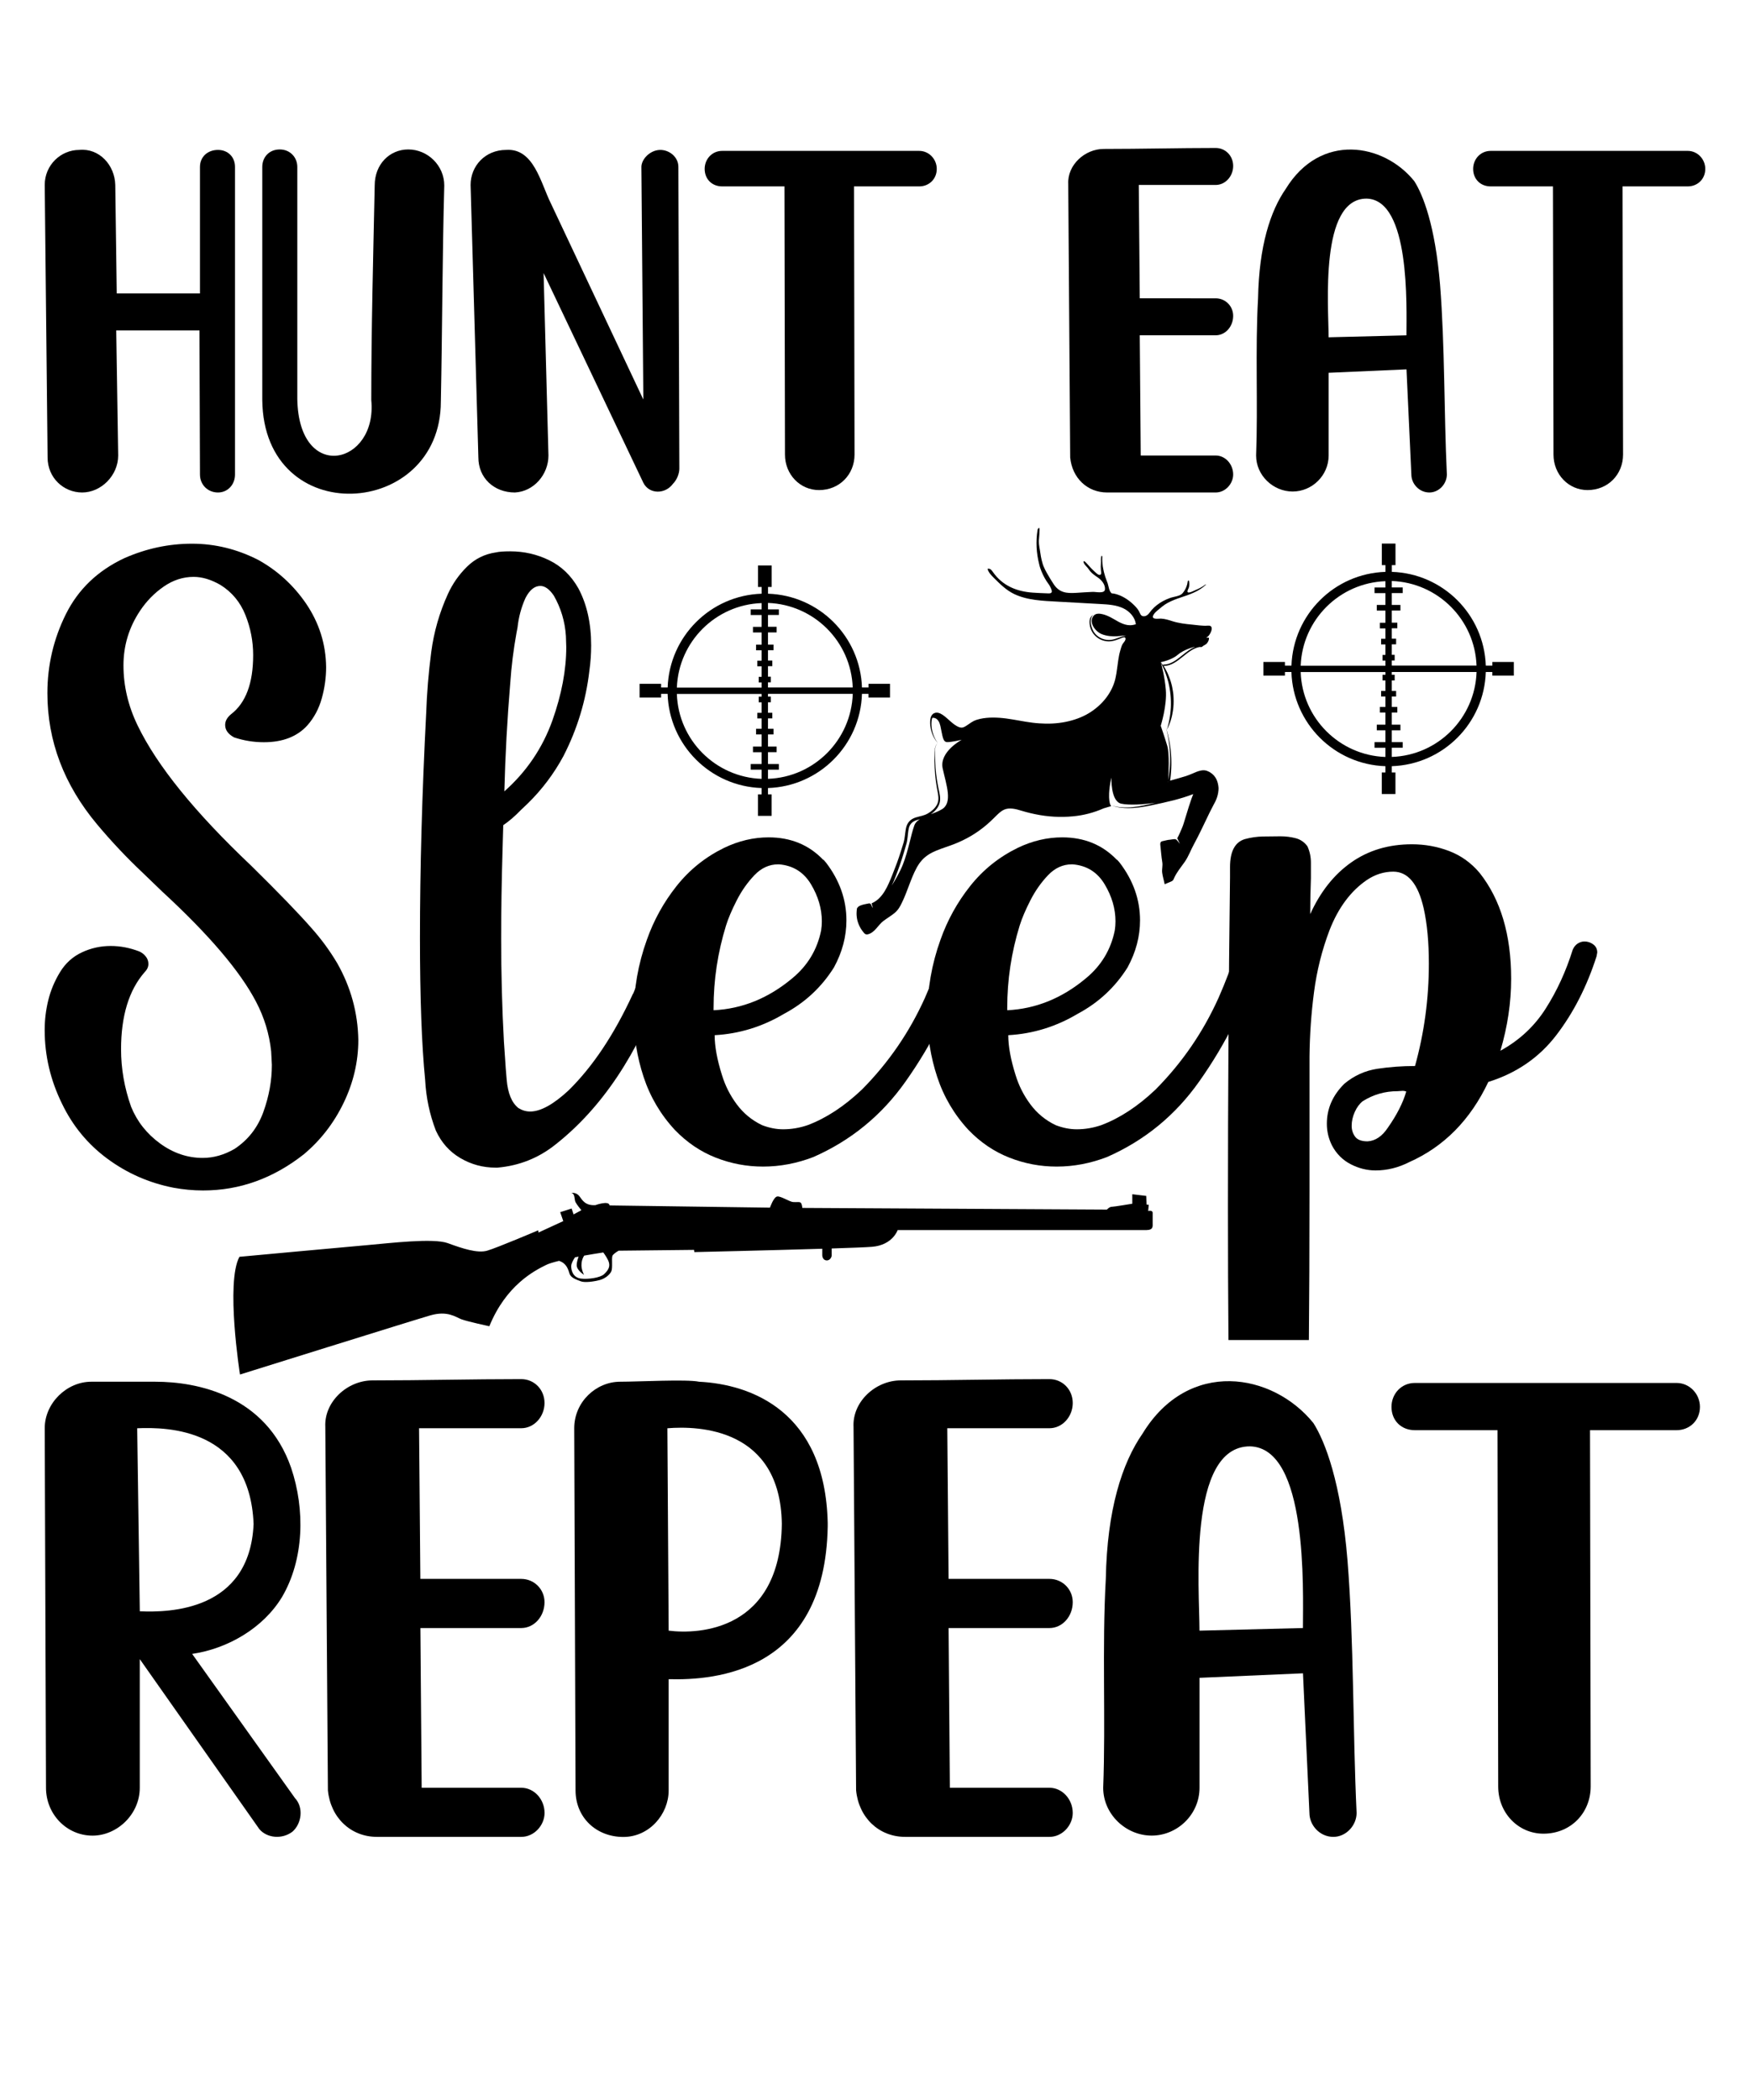<?xml version="1.0" encoding="UTF-8"?> <!-- Generator: Adobe Illustrator 22.0.0, SVG Export Plug-In . SVG Version: 6.00 Build 0) --> <svg xmlns="http://www.w3.org/2000/svg" xmlns:xlink="http://www.w3.org/1999/xlink" version="1.1" id="Layer_1" x="0px" y="0px" viewBox="0 0 4500 5400" style="enable-background:new 0 0 4500 5400;" xml:space="preserve"> <g> <path id="XMLID_14_" d="M3837.4,1702.2v9.4h-16.8c-4.5-131.3-110.2-236.9-241.6-241.1v-17.3h9.4v-55.4h-35.2v55.4h9.4v17.3 c-131.4,4.2-237.1,109.8-241.7,241.1h-16.8v-9.4h-55.4v35.2h55.4v-9.4h16.7c4,131.8,109.9,237.9,241.7,242.2v16.2h-9.4v55.4h35.2 v-55.4h-9.4v-16.2c131.7-4.3,237.7-110.4,241.7-242.2h16.7v9.4h55.4v-35.2H3837.4z M3562.5,1735.2h-7.4v14.5h7.4v27h-11.1v14.4 h11.1v26.7h-14.2v14.5h14.2v31.2h-22.2v14.5h22.2v30.4h-28v14.5h28v23.6c-118.6-4.2-214-99.7-217.9-218.4h217.9V1735.2z M3562.5,1510.7h-28v14.5h28v30.4h-22.2v14.5h22.2v31.3h-14.2v14.5h14.2v26.7h-11.1v14.5h11.1v27h-7.4v14.5h7.4v13.3h-217.9 c4.5-118.2,99.6-213.2,217.9-217.4V1510.7z M3578.9,1698.3h7.4v-14.5h-7.4v-27h11.1v-14.5h-11.1v-26.7h14.2v-14.5h-14.2V1570h22.2 v-14.5h-22.2v-30.4h28v-14.5h-28v-16.6c118.3,4.2,213.5,99.2,217.9,217.4h-217.9V1698.3z M3578.9,1946.4v-23.6h28v-14.5h-28V1878 h22.2v-14.5h-22.2v-31.2h14.2v-14.5h-14.2v-26.7h11.1v-14.4h-11.1v-27h7.4v-14.5h-7.4v-7.2h218 C3792.9,1846.7,3697.6,1942.2,3578.9,1946.4z"></path> <path id="XMLID_26_" d="M2233.3,1758.4v9.4h-16.8c-4.5-131.3-110.2-236.9-241.6-241.1v-17.3h9.4V1454h-35.2v55.4h9.4v17.3 c-131.4,4.2-237.1,109.8-241.7,241.1H1700v-9.4h-55.4v35.2h55.4v-9.4h16.7c4,131.8,109.9,237.9,241.7,242.2v16.2h-9.4v55.4h35.2 v-55.4h-9.4v-16.2c131.7-4.3,237.7-110.4,241.7-242.2h16.7v9.4h55.4v-35.2H2233.3z M1958.4,1791.5h-7.4v14.5h7.4v27h-11.1v14.4 h11.1v26.7h-14.2v14.5h14.2v31.2h-22.2v14.5h22.2v30.4h-28v14.5h28v23.6c-118.6-4.2-214-99.7-217.9-218.4h217.9V1791.5z M1958.4,1567h-28v14.5h28v30.4h-22.2v14.5h22.2v31.3h-14.2v14.5h14.2v26.7h-11.1v14.5h11.1v27h-7.4v14.5h7.4v13.3h-217.9 c4.5-118.2,99.6-213.2,217.9-217.4V1567z M1974.8,1754.5h7.4v-14.5h-7.4v-27h11.1v-14.5h-11.1V1672h14.2v-14.5h-14.2v-31.3h22.2 v-14.5h-22.2v-30.4h28V1567h-28v-16.6c118.3,4.2,213.5,99.2,217.9,217.4h-217.9V1754.5z M1974.8,2002.7v-23.6h28v-14.5h-28v-30.4 h22.2v-14.5h-22.2v-31.2h14.2v-14.5h-14.2v-26.7h11.1v-14.4h-11.1v-27h7.4v-14.5h-7.4v-7.2h218 C2188.8,1903,2093.5,1998.5,1974.8,2002.7z"></path> <g> <path d="M3128.2,2004.4c-3.5-7.4-9-13.7-16.2-18.1l-2.7-1.6l-2.5-1.1l-2.6-1.1l-0.6-0.3l-0.4-0.2l-0.2-0.1l-0.4-0.1l-1.6-0.4 c-4.3-1.1-8.6-0.8-12.6-0.1c-7.9,1.5-14.9,4.7-21.7,7.7c-6.6,3-13.4,5.4-20.4,7.6c-12.3,3.9-24.9,7.1-37.5,10.8l0.7-4.4l1-8.8 l0.8-8.9l0.5-8.9l0.3-8.9v-8.9l-0.2-8.9l-0.5-8.9l-0.7-8.8l-1-8.8l-1.3-8.8l-1.5-8.7l-1.8-8.7l-2-8.6l-2.3-8.5l-2.5-8.5l2.1,8.6 l1.9,8.6l1.6,8.7l1.4,8.7l1.2,8.7l1,8.8l0.7,8.8l0.4,8.8l0.2,8.8l-0.1,8.8l-0.3,8.8l-0.6,8.7l-0.8,8.7l-1.1,8.7l-1.3,8.7l-0.6,3.4 c0.9-16.3,3.6-67.6-2.6-88.1c-7.1-23.9-16.7-51.3-16.7-51.3s16.7-52.5,13.1-93c-3.1-35.2-10.7-62.3-12.6-68.8c0.5,1,1,2,1.6,3.3 c1.2,2.2,2.5,5,3.9,8.2c0.7,1.6,1.5,3.2,2.3,5c0.7,1.8,1.5,3.7,2.3,5.7c1.7,3.9,3.1,8.3,4.7,12.9c0.8,2.3,1.5,4.7,2.2,7.1 c0.6,2.5,1.4,4.9,2.1,7.5c1.2,5.2,2.5,10.5,3.3,15.9c1.1,5.4,1.6,11.1,2.3,16.6c0.4,5.6,1,11.2,1,16.7c0.2,5.5,0,11-0.2,16.3 c-0.1,2.6-0.5,5.2-0.6,7.8c-0.2,2.5-0.4,5-0.7,7.4c-0.6,4.8-1.2,9.4-2.1,13.6c-0.4,2.1-0.7,4.1-1.1,6c-0.5,1.9-0.9,3.7-1.2,5.4 c-0.8,3.4-1.5,6.4-2.2,8.7c-1.3,4.8-2.1,7.6-2.1,7.6s1.3-2.6,3.4-7.1c1.1-2.3,2.3-5.1,3.5-8.5c0.6-1.6,1.3-3.4,2-5.3 c0.6-1.9,1.2-3.9,1.8-6c0.6-2.1,1.3-4.3,1.8-6.6c0.5-2.3,1-4.7,1.5-7.1c1.1-4.9,1.7-10.1,2.4-15.6c0.3-5.5,1-11.1,0.8-16.8 c0.1-5.8-0.4-11.6-0.7-17.4c-0.8-5.8-1.4-11.6-2.7-17.2c-0.9-5.7-2.7-11.1-4.1-16.4c-0.8-2.6-1.7-5.1-2.6-7.6 c-0.9-2.5-1.8-4.9-2.8-7.2c-1-2.3-1.9-4.5-2.8-6.7c-1-2.1-2.1-4.1-3.1-6.1c-1-1.9-1.9-3.8-2.9-5.5c-1.1-1.7-2-3.3-3-4.8 c-0.4-0.6-0.7-1.3-1.1-1.9c0.2,0,0.4,0,0.6,0c19.2,0,34.9-12.6,50.2-24.9c13.6-10.9,27.6-22.1,43.8-24l0.1,0.8 c1.4-0.2,2.8-0.6,4.2-1c0.1,0,0.1,0,0.2-0.1c3.1-3.6,9.1-4.8,12.5-9.1c3.1-4,5.8-9.1,4.8-14.3c-2.7,0.1-5.3,0.1-7.9,0.2 c7.9-0.9,20.6-23.6,12.8-29.7c-2.1-1.6-4.9-1.7-7.5-1.5c-13.7,1.2-28.6-1.6-42.3-2.8c-14.7-1.4-32-3.3-49.1-8.7 c-8.6-2.8-18.7-6-29-6.6c-4.3-0.2-19.8,2.7-21-4.1c-0.2-0.9,0.1-1.9,0.4-2.8c2.5-7.5,11.6-14.1,17.4-19c4.3-3.6,8.7-7.2,13.5-10.4 c4.7-3.2,10.1-6,15.7-8.5c11-5.1,22.7-8.8,33.8-12.6c5.5-1.9,10.9-3.7,15.9-5.8c5-2,9.7-4.1,13.9-6.2c2.1-1,4.1-2.1,6-3.2 c1.9-1,3.6-2.1,5.2-3.2c3.3-2,5.9-4.1,8.1-5.7c2.2-1.7,3.7-3.1,4.8-4.1c1.1-1,1.7-1.5,1.7-1.5l-0.7-0.9c0,0-0.6,0.5-1.8,1.3 c-1.2,0.8-2.9,2.1-5.2,3.6c-2.3,1.4-5,3.2-8.4,4.8c-1.6,0.9-3.4,1.8-5.3,2.6c-1.9,0.9-3.9,1.8-6,2.6c-3.3,1.4-17,8.9-19.6,4.9 c-1.9-3.1,2.7-9.4,3.4-12.6c1.1-5.1,1.2-10.5,0.2-15.7c-0.1-0.3-0.2-0.7-0.4-1c-0.6-0.7-1.7-0.4-2.3,0.3c-0.6,0.7-0.7,1.6-0.8,2.5 c-1.4,11.1-6.3,21.7-13.7,30.1c-6.4,7.2-23.2,8.3-32,11.7c-6,2.2-11.9,4.7-17.6,7.8c-10.5,5.6-21.5,13.9-29.3,23 c-2.8,3.3-5.2,7-8.1,10.2c-3,3.1-6.9,5.7-11.3,5.9c-9.4,0.4-10.1-7.8-13.7-13.9c-4.3-7.2-10.8-13.7-17-19.3 c-12-10.8-26.4-19.7-42.2-24c-3.6-0.9-7-1.6-10.7-1.8c-6.5-5.7-7.5-17.4-10-25.3c-0.9-2.8-2.1-5.7-3.2-8.6 c-1.2-2.9-2.1-5.9-3.2-8.9c-0.9-3-1.8-6.1-2.6-9.1c-0.8-3-1.6-6-2.1-8.9c-0.7-2.9-1-5.7-1.6-8.4c-1-8.5-1.7-15.7-1.3-24.3 c0.1-1.4-0.4-3.3-1.8-3.1c-3,6.7-0.9,13-1.7,19.8c-0.3,2.5-0.3,5.1-0.4,8c0.1,2.8,0.1,5.8,0.4,8.9c0.3,3.7,3,11.6-2.8,12.5 c-4.5,0.8-11.4-6.8-14.5-9.5c-6.5-5.8-12.4-12.6-17-17.7c-0.9-1-9.8-11.7-10.5-6.8c-0.1,0.9,0.2,1.8,0.5,2.6 c3,7.1,9,10.7,12.8,16.6c6.3,10,14.8,15.4,24.3,22c9.4,6.6,18.8,18,17.6,30.4c-1.2,11.3-23.1,5.8-31.3,6.1 c-14.3,0.4-28.6,1.7-42.9,2.5c-24.9,1.5-43.1-0.4-57.7-22.4c-2.9-4.4-5.8-9-8.8-13.9c-2.9-4.9-5.9-9.9-8.8-15.1 c-3-5.2-5.7-10.6-8-16.1l-1.6-4c-0.5-1.4-1-2.9-1.4-4.4c-0.9-2.7-1.6-5.7-2.3-8.6c-1.4-5.8-2.4-11.7-3.2-17.4 c-1.4-10.8-4.2-20.4-4-31.6c0.1-3.2,3.2-32.5,1.2-33.1c-2.6-0.8-4.2,2.7-4.6,5.3c-4.6,29.5-3,59,4.3,87.7c0.4,1.5,0.7,3,1.1,4.6 l1.5,4.8c2.1,6.1,4.4,12.1,7.2,17.8c2.7,5.7,5.8,11,9,16.1c1.7,2.5,3.3,4.9,5,7.2c3.1,4.2,5.4,8.5,7.3,13.4 c5.1,12.9-4.8,11.1-13.6,10.8c-11.4-0.4-22.7-0.9-34-1.7c-41.2-2.9-77.7-17.5-102.4-52.9c-3.8-5.4-7.4-10.1-14-8.2 c2.7,9.3,9.5,16.3,16.2,23c15.6,15.6,31.6,31.5,51.4,41.2c34.5,16.9,75.4,18,113,20.1c36.6,2,73.3,4.1,109.9,6.1 c20.3,1.1,41.2,2.4,59.5,11.4c16.1,7.9,29.6,23.3,31.5,40.6c-0.5,0.1-1,0.3-1.4,0.4c-2,0.7-4.3,1.1-6.4,1.5 c-4.3,0.8-8.6,0.8-12.7,0.3c-8.3-1.1-16.3-4.5-23.6-8.3c-7.3-3.9-14.1-8.3-21-11.8c-6.7-3.5-13.4-6.1-19.4-7.7 c-8.3-2.1-18.4-3.3-24.4,4c-13.5,16.7,4.9,40.6,21.3,47.1c27.4,10.7,54.9,2.4,62,3.6c0.1,0,0.2,0,0.3,0c-6.5,1-12.8,3.3-18.9,5.5 c-6.2,2.3-12.6,4.6-19.1,5.5c-15.6,2.2-32.1-4.3-42-16.5c-10-12.3-17.2-38.9-2.1-50c-8.3,6.1-11.8,10.3-11.7,21.3 c0.1,11.1,3.9,22.3,11,30.9c9.3,11.5,24,18.3,38.8,18.3c2.2,0,4.4-0.2,6.5-0.5c6.9-1,13.5-3.4,19.8-5.7c3.1-1.1,13.1-6.7,15.6-3.2 c1,1.4,1,3.4,0.5,5.1c-1.3,4.3-4.9,7.4-7.3,11.3c-2.9,4.9-4.6,12.2-6.2,17.7c-2.3,7.8-3.7,15.8-4.9,23.8c-1.1,7-2,14.5-3.1,22.3 c-0.6,3.9-1.1,7.9-1.7,11.9c-0.7,4-1.4,8.1-2.4,12.3c-3.7,16.5-11.5,33.5-23.1,49c-11.6,15.5-27,29.5-45,40.4 c-2.3,1.4-4.5,2.6-6.8,3.9c-2.3,1.3-4.9,2.4-7.3,3.7c-4.7,2.2-9.8,4.4-14.8,6.2c-10.2,3.8-20.8,6.7-31.8,8.9 c-21.8,4.3-44.7,5.3-67.3,3.6c-22.7-1.4-45.2-6.1-67.8-9.9c-11.3-1.9-22.6-3.5-34.1-4.3c-11.2-0.8-22.6-0.9-33.8,0.2 c-5.6,0.5-11.1,1.4-16.5,2.6c-2.7,0.6-5.4,1.4-8.1,2.2c-2.4,0.8-5.4,1.9-7.9,3.1c-10.2,5.2-17.5,12.5-25.8,15.9 c-7.2,3.5-16-1.2-23.2-6.1c-7.4-5.2-13.8-11.4-20.4-17.2c-3.3-2.9-6.7-5.6-10.3-8.1c-3.6-2.4-7.5-4.6-11.9-5.5 c-2.2-0.4-4.6-0.6-6.8-0.1c-1.1,0.2-2.5,0.7-3.3,1.1l-1.3,0.6c-0.7,0.4-1,0.7-1.5,1c-3.6,2.7-5.4,6.6-6.4,10.2 c-1,3.6-1.3,7.3-1.3,10.6c-0.1,3.4,0.1,6.6,0.4,9.7c0.7,6.2,1.9,11.7,3.5,16.6c3.1,9.8,7.4,16.7,10.4,21.2c1.6,2.2,2.8,3.9,3.7,5 c0.9,1.1,1.4,1.6,1.4,1.6s-0.4-0.6-1.2-1.7c-0.8-1.2-1.9-2.9-3.3-5.2c-2.7-4.7-6.3-11.8-8.9-21.5c-1.3-4.8-2.2-10.3-2.6-16.3 c-0.1-3-0.2-6.1,0.1-9.3c0.2-3.2,0.6-6.5,1.7-9.6c0.1-0.3,0.2-0.6,0.4-0.9c4.6-0.6,16,0,20.7,20.7c5.9,26.2,5.9,41.7,17.9,41.7 c11.9,0,37-6,37-6s-58.4,31-48.9,73.9c9.5,43,26.3,88.3-2.4,105c-9.2,5.4-18.9,9.1-28.1,12.5c8-5.5,15.2-12.4,19.7-21.4 c2.7-5.2,4-11,4.2-16.8c0.1-5.8-0.7-11.4-1.8-16.8c-2.4-10.8-4.7-21.3-6.3-32.2c-1.7-10.8-2.9-21.6-3.7-32.5 c-0.8-10.9-0.8-21.9-1.6-32.8c-0.2-5.4-0.3-10.9,0.6-16.3c0.4-2.7,1.1-5.3,2.2-7.8c1.1-2.5,2.6-4.8,4.5-6.8 c-2,1.9-3.6,4.2-4.8,6.6c-1.2,2.5-1.9,5.2-2.5,7.9c-1,5.4-1.2,11-1.2,16.4c0.3,11,0,21.9,0.6,32.9c0.5,11,1.4,21.9,2.8,32.8 c1.3,10.9,3.4,21.8,5.4,32.5c0.9,5.3,1.6,10.6,1.3,15.8c-0.3,5.2-1.6,10.2-4.1,14.7c-5,9.1-13.3,16.1-22.4,21.5 c-4.6,2.7-9.2,4.6-14.4,6c-5.1,1.5-10.5,2.5-15.9,4.2c-5.4,1.6-11.1,4.1-15.7,8.2c-4.6,4.2-7.8,9.5-9.6,15.3 c-1.7,5.8-2.3,11.2-3.1,16.7c-0.7,5.5-1.3,10.9-2.2,16.1c-0.5,2.6-1,5.2-1.7,7.6l-2.4,7.8l-4.9,15.7c-3.3,10.4-6.7,20.7-10.5,30.9 c-3.8,10.2-7.8,20.4-11.8,30.5c-11,27.1-23.9,60.1-52.9,72.4c1,3.9,2,7.8,3,11.7c-2-1.8-2.6-4.7-3.7-7.2c-1.1-2.5-3.5-4.9-6.2-4.3 c-4.2,1-8.6,1.5-12.9,2.6c-2.8,0.7-5.5,1.5-8.4,2.6c-1.4,0.6-2.9,1.2-4.6,2.3c-0.8,0.4-1.8,1.3-2.6,2.3l-1.4,1.7l-0.8,1l-0.2,1.2 l-0.6,4.5l-0.3,4.4l-0.1,4.5l0.2,4.5l0.5,4.4l0.7,4.4l1,4.3l1.3,4.3l1.5,4.2l1.8,4.1l2,4l2.2,3.9l2.5,3.7c0,0,2.6,3.5,2.7,3.6 c3.8,5,6.5,8.7,13.4,6.8c17.6-4.8,25.4-23.7,39.2-34.1c9.3-7,19.4-12.9,28.5-20.3c9.4-7.8,14.4-16.6,19.5-27.5 c3.6-7.4,6.8-14.9,9.8-22.5c6-15.1,11.3-30.3,17.5-45c3.1-7.3,6.4-14.5,10.2-21.4l1.4-2.6c0.3-0.5,1-1.6,1.5-2.4 c1-1.7,2.1-3.5,3.2-5.1l3.3-4.5c1.2-1.5,2.4-2.9,3.7-4.4c10-11.5,23.4-19.5,37.9-25.4c14.6-6,30.1-10.6,45.3-16.5 c15.3-6,30-13.1,44.1-21.4c14.1-8.4,27.4-17.9,39.9-28.6c6.1-5.3,12.2-10.9,17.9-16.6c5.8-5.7,11.3-11.4,17.3-16.2 c6-4.8,12.7-7.9,20.1-8.6c7.4-0.7,15.1,0.4,22.8,2.3c7.6,2,15.4,4.4,23.1,6.6c7.9,2,15.8,4.1,23.8,5.6c31.8,6.6,64.6,8.5,96.8,5.4 c27.2-2.5,53.9-9.5,78.8-20.5c11-3.4,19.1-5.7,19.1-5.7s-0.6-1-1.4-3.2c4.3,2.3,9.1,3.8,13.9,4.9c4.9,1.1,9.9,2,14.9,2.5 c5,0.6,10,0.8,15.1,0.9c20.2,0.3,40.1-3,59.8-6.9c19.6-4,39.1-8.4,58.6-13.3c17-4.4,33.9-9.5,50.4-15.9c-0.1,0.3-0.3,0.6-0.4,1 c-1.5,3.5-2.8,7-4,10.5c-2.5,7.1-4.8,14.1-7.1,21.2c-4.5,14.1-8.7,28.4-13,42.3l-1.7,5.2c-0.3,0.8-0.5,1.5-0.9,2.4l-1,2.6 c-4.1,9.7-7.9,19.1-13,28.4c2.3,4.9,4.5,9.7,6.8,14.5c-2.8-3.2-7-10.3-11-11.8c-3.4-1.3-10.5,0.8-14.2,1 c-6.5,0.3-12.4,2.4-18.8,3.6c-1.4,0.3-2.9,0.6-4,1.4c-2.8,2-2.7,6.1-2.3,9.5c1.6,14.7,2.6,29,5,43.5c1.5,9.1-1.4,17.8-0.3,26.7 c1.2,9.7,4.5,20,6.4,29.8c5-2.1,10-4.1,14.9-6.2c2.1-0.9,4.3-1.8,5.9-3.4c1.7-1.7,2.6-4,3.5-6.2c6.7-15.3,17.8-28,27.3-41.7 c10.1-14.5,15.6-30.9,24.2-46.3c7.1-13.1,13.8-26.4,20.2-39.8c6.4-13.4,12.7-26.7,19.2-39.9c3.3-6.6,6.6-13.1,10-19.6l2.6-4.9 l1.3-2.4l1.3-2.6c0.9-1.8,1.7-3.5,2.4-5.4c0.8-1.8,1.4-3.6,2-5.5c2.4-7.4,3.7-15.3,3.8-23.1 C3133,2019.8,3131.6,2011.7,3128.2,2004.4z M3003.9,2009.8l0.3,1.3c-0.4-0.1-0.6-0.3-0.6-0.6c0-0.1,0-0.2,0-0.4L3003.9,2009.8z M3040.3,1684.9c-15.9,12.7-30.8,24.7-49.4,24l-0.1,2.2c-1.1-1.6-2.1-3.1-3-4.3c-1.3-1.7-2.3-3.1-3.1-4.1c2.4-0.4,28-5.4,43.9-19 c16.7-14.3,42.9-20.3,42.9-20.3s0.5,0.1,1.3,0.1C3061.2,1668.2,3050.6,1676.6,3040.3,1684.9z M2892.4,1651.4c-1,1.8-2,3.7-3.1,5.7 C2890.3,1655,2891.3,1653.1,2892.4,1651.4z M2302.7,2254.8c4.1-10.3,7.7-20.6,11.4-31c3.7-10.4,6.9-20.9,10.1-31.4l4.6-15.8 l2.3-7.9c0.8-2.9,1.3-5.7,1.7-8.5c0.9-5.6,1.4-11,2-16.4c0.6-5.4,1.2-10.9,2.5-15.6c1.3-4.7,3.9-9.2,7.4-12.4 c3.5-3.3,8.1-5.4,13.1-7.1c2.5-0.8,5-1.5,7.6-2.2c-6.6,4-11.7,9-14.3,16.2c-8.4,22.6-15.5,65.6-29.8,101.4 c-7.2,18.1-18.7,37.9-28.3,53.2C2296.6,2269.9,2299.7,2262.4,2302.7,2254.8z M2958,2067.4c-19.4,4.6-38.9,8.5-58.8,8.9 c-5,0.1-9.9,0-14.9-0.4c-4.9-0.3-9.9-1-14.7-1.9c-4.9-0.8-9.7-2.1-14.2-4.3c-0.1-0.1-0.2-0.1-0.4-0.2c-1.6-4.9-3.7-14.2-3-29.2 c1.2-23.9,6-40.5,6-40.5s-2.4,60.8,25.1,66.8c19.7,4.3,56.7,2.4,88.4-2.5L2958,2067.4z"></path> </g> <g> <path d="M115,475.6c0-51.3,41.3-90.1,88.8-90.1c51.3-5,91.4,38.8,92.6,90.1l3.8,279h214V429.3c0-26.3,20-43.8,46.3-43.8 c25,0,43.8,17.5,43.8,43.8v790.8c0,26.3-18.8,46.3-43.8,46.3c-26.3,0-46.3-20-46.3-46.3l-1.3-370.4h-214l5,321.6 c0,51.3-43.8,95.1-92.6,95.1c-47.6,0-88.9-37.5-88.9-90.1L115,475.6z"></path> <path d="M674.4,429.3c0-25,17.5-45,45-45c26.3,0,45.1,20,45.1,45v596.9c3.8,217.7,206.5,168.9,190.2,2.5 c0-182.7,5-369.1,8.8-551.8c0-55.1,38.8-92.6,86.3-92.6c50,0,92.6,41.3,92.6,92.6c-5,182.7-5,369.1-8.8,555.6 c0,301.6-455.5,331.6-459.2-3.8V429.3z"></path> <path d="M1210.1,475.6c0-48.8,37.5-90.1,91.4-90.1c71.3-5,88.8,85.1,115.1,137.6l237.7,504.3l-5-598.1c0-20,22.5-43.8,48.8-43.8 c22.5,0,46.3,17.5,46.3,43.8l2.5,775.8c0,12.5-6.3,28.8-16.3,38.8c-20,27.5-61.3,27.5-76.3-2.5l-256.5-539.3l12.5,469.2 c0,48.8-37.5,92.6-86.3,95.1c-53.8,0-93.9-37.5-93.9-90.1L1210.1,475.6z"></path> <path d="M2017.2,483.1v-3.8h-160.2c-26.3,0-45-18.8-45-45c0-25,18.8-46.3,45-46.3h506.8c25,0,45,21.3,45,46.3c0,26.3-20,45-45,45 h-167.7v3.8l1.3,685.7c0,51.3-38.8,91.4-91.3,91.4c-48.8,0-87.6-40-87.6-91.4L2017.2,483.1z"></path> <path d="M2746.9,473.1c-2.5-48.8,42.5-90.1,91.3-90.1c97.6,0,191.5-2.5,287.8-2.5c25,0,45,20,45,46.3c0,26.3-20,48.8-45,48.8 h-197.7l2.5,291.5H3126c25,0,45,20,45,45.1c0,27.5-20,50-45,50h-195.2l2.5,309.1H3126c25,0,45,22.5,45,48.8 c0,23.8-20,46.3-45,46.3c-93.9,0-190.2,0-279,0c-51.3,0-90.1-37.5-95.1-90.1L2746.9,473.1z"></path> <path d="M3703,732.1c12.5,157.7,10,327.8,17.5,488c0,23.8-20,46.3-45,46.3c-26.3,0-46.3-22.5-46.3-46.3l-12.5-270.3l-200.2,8.8 v212.7c0,51.3-42.5,92.6-92.6,92.6c-50.1,0-93.9-41.3-93.9-92.6c5-131.4-2.5-271.5,5-404.2c2.5-133.9,31.3-224,71.3-281.5 c88.8-145.1,251.5-117.6,330.3-20C3659.1,500.6,3690.4,579.5,3703,732.1z M3616.6,862.3c0-75.1,10-349.1-102.6-351.6 c-121.4,0-97.6,276.5-97.6,356.6L3616.6,862.3z"></path> <path d="M3993.3,483.1v-3.8h-160.2c-26.3,0-45-18.8-45-45c0-25,18.8-46.3,45-46.3H4340c25,0,45,21.3,45,46.3c0,26.3-20,45-45,45 h-167.7v3.8l1.3,685.7c0,51.3-38.8,91.4-91.3,91.4c-48.8,0-87.6-40-87.6-91.4L3993.3,483.1z"></path> </g> <g> <path d="M522.3,3061.2c-25.5,0-51-2.4-76.5-7.1c-62.8-12.4-119.5-37.4-169.9-74.7c-50.4-37.3-89.2-84.5-116.5-141.4 c-29.7-60.5-44.5-123.6-44.5-189.4c0-26.1,3.1-51.7,9.3-76.9c6.2-25.2,16.3-49.2,30.2-72c13.9-22.8,32.6-39.7,56-50.7 c23.4-11,48.2-16.5,74.3-16.5c24.9,0,49.5,4.8,73.8,14.2c6.5,3,12,7.3,16.4,12.9c4.5,5.6,6.7,12,6.7,19.1c0,7.7-3.3,14.8-9.8,21.3 c-40.3,46.2-60.5,112.4-60.5,198.3c0,49.8,8.6,99,25.8,147.6c15.4,37.9,40.2,69.4,74.3,94.3c34.1,24.9,70.7,37.3,109.8,37.3 c27.9,0,55.1-7.7,81.8-23.1c35-23.1,59.7-54.8,74.3-95.2c14.5-40.3,21.8-80.6,21.8-120.9l-1.8-34.7 c-4.8-45.1-17.8-87.7-39.1-128.1c-40.9-78.3-121.3-172.5-241-282.8l-49.8-48c-41.5-39.1-80.6-80.6-117.4-124.5 c-85.4-102-128.1-214.6-128.1-337.9c0-71.7,15.9-139.5,47.6-203.2s81.7-111.6,149.8-143.6c56.3-24.9,114.4-37.4,174.3-37.4 c59.3,0,116.2,13.9,170.7,41.8c49.2,27.3,90.1,64.6,122.7,112.1c33.8,49.8,51,104.4,51.6,163.6c0,26.7-3.7,53.4-11.1,80 c-7.4,26.7-19.7,49.8-36.9,69.4c-26.1,29-63.4,43.6-112,43.6c-26.1,0-51.6-4.1-76.5-12.4c-15.4-8.3-23.1-19-23.1-32 c0-10.1,5-19.3,15.1-27.6c37.9-29,56.9-79.7,56.9-152.1c0-35.6-6.7-70-20-103.2c-13.3-33.2-34.8-59-64.5-77.4 c-23.7-13.6-46.6-20.5-68.5-20.5c-27.3,0-52.9,8.3-76.9,24.9c-24,16.6-44.3,37.3-60.9,62.2c-28.5,42.7-42.7,89.5-42.7,140.5 c0,52.8,12.1,104.4,36.5,154.7c49.8,103.2,147,223.2,291.7,360.2c70.5,69.4,122.4,123,155.6,161c24.9,27.9,46.8,57.8,65.8,89.8 c35,61.7,53.1,127.5,54.3,197.4c0,55.7-12.6,109.7-37.8,161.9c-25.2,52.2-59.4,96.3-102.7,132.5 C702.2,3030.3,616,3061.2,522.3,3061.2z"></path> <path d="M1279.1,3002.5h-4.5c-32.6,0-62.8-8.1-90.7-24.5c-27.9-16.3-48.9-39.9-63.1-70.7c-16-41.5-25.2-85.1-27.6-130.7 c-8.9-90.7-13.3-212.2-13.3-364.6c0-177.9,5.3-370.5,16-578.1c1.8-52.2,6.1-104.4,12.9-156.5c6.8-52.2,21.2-102.3,43.1-150.3 c11.9-26.1,28.2-49.4,48.9-69.8c20.7-20.4,45.6-32.7,74.7-36.9c7.7-1.8,19.9-2.7,36.5-2.7c35.6,0,69.1,7.7,100.5,23.1 c31.4,15.4,56.3,39.4,74.7,72c21.9,40.9,32.9,89.8,32.9,146.7c0,21.9-1.5,43.6-4.5,64.9c-8.9,77.1-31.1,150.3-66.7,219.7 c-24.3,45.1-54.8,85.7-91.6,121.8l-17.8,16.9c-14.8,15.4-29.9,28.5-45.4,39.1l-1.8,63.2c-2.4,80-3.6,156.2-3.6,228.5 c0,90.7,2.4,179.1,7.1,265l2.7,39.1c1.2,20.2,2.7,39.7,4.4,58.7c3,35,13,59.3,30.2,72.9c9.5,5.9,19.6,8.9,30.2,8.9 c26.7,0,59.6-18.1,98.7-54.3c62.2-61.1,117.4-143.8,165.4-248.1l0.9-0.9c15.4-36.7,28.8-73.8,40-111.2 c5.3-14.8,15.4-22.2,30.2-22.2c8.3,0,15.9,2.7,22.7,8c6.8,5.3,10.2,12.4,10.2,21.3c0,3-0.6,6.2-1.8,9.8 c-7.1,22.5-14.8,44.8-23.1,66.7c-66.4,183.2-158.9,321.6-277.5,415.3C1385,2977.9,1334.8,2997.7,1279.1,3002.5z M1296.9,2034.9 c56.9-50.4,98.1-111.2,123.6-182.3c23.7-67,35.6-129.8,35.6-188.5l-0.9-28.5c-2.4-37.3-12.8-72-31.1-104 c-11.3-16.6-22.8-24.9-34.7-24.9c-14.8,0-27.6,10.4-38.2,31.1c-10.7,23.7-17.5,48.9-20.4,75.6l-2.7,14.2 c-7.7,42.7-13.1,85.7-16,128.9C1304.3,1849,1299.3,1941.8,1296.9,2034.9z"></path> <path d="M1962.1,2999.8c-42.1,0-82.7-7.7-121.8-23.1c-39.1-15.4-74.1-39.1-104.9-71.1c-36.8-39.7-63.6-85.2-80.5-136.5 c-16.9-51.3-25.3-104.2-25.3-158.7c0-67,11.3-131.6,33.8-193.9c17.8-50.4,43.3-96.5,76.5-138.3c33.2-41.8,74.1-74.6,122.7-98.3 c37.3-17.8,75.3-26.7,113.8-26.7c56.9,0,103.7,19.3,140.5,57.8h0.9l6.2,7.1c35,45.7,52.5,95.2,52.5,148.5c0,41.5-10.7,81.8-32,121 c-32,51-74.7,90.7-128.1,119.2c-55.7,33.2-115.3,51.6-178.7,55.1c0,28.5,6.2,62.6,18.7,102.3c8.3,27.3,21,52.5,38.2,75.6 c17.2,23.1,38.8,40.9,64.9,53.4c18.4,7.1,36.5,10.7,54.3,10.7c21.3,0,42.4-3.6,63.1-10.7c47.4-17.8,94-48.3,139.6-91.6 c68.2-68.8,122.1-147.3,161.9-235.7c17.8-40.3,33.2-80.9,46.2-121.8c5.3-14.8,15.4-22.2,30.2-22.2c8.3,0,15.8,2.7,22.7,8 c6.8,5.3,10.2,12.4,10.2,21.3c0,3-0.6,6.2-1.8,9.8c-34.4,113.8-86.9,220.6-157.4,320.2c-61.1,86.6-139.9,151.2-236.6,193.9 C2049.3,2991.5,2006,2999.8,1962.1,2999.8z M1834.9,2597.8c73.5-3.6,140.8-30.8,201.9-81.8c39.7-32.6,64.6-73.8,74.7-123.6 c1.2-7.7,1.8-15.4,1.8-23.1c0-32.6-9.3-64.5-28-95.6c-18.7-31.1-46.1-48.2-82.3-51.1h-1.8c-23.1,0-43.6,9.3-61.4,28 c-17.8,18.7-32.9,40.2-45.3,64.5c-12.4,24.3-21.7,46-27.6,64.9c-21.4,69.4-32,139.9-32,211.7V2597.8z"></path> <path d="M2717.1,2999.8c-42.1,0-82.7-7.7-121.8-23.1c-39.1-15.4-74.1-39.1-104.9-71.1c-36.8-39.7-63.6-85.2-80.5-136.5 c-16.9-51.3-25.3-104.2-25.3-158.7c0-67,11.3-131.6,33.8-193.9c17.8-50.4,43.3-96.5,76.5-138.3c33.2-41.8,74.1-74.6,122.7-98.3 c37.3-17.8,75.3-26.7,113.8-26.7c56.9,0,103.7,19.3,140.5,57.8h0.9l6.2,7.1c35,45.7,52.5,95.2,52.5,148.5c0,41.5-10.7,81.8-32,121 c-32,51-74.7,90.7-128.1,119.2c-55.7,33.2-115.3,51.6-178.7,55.1c0,28.5,6.2,62.6,18.7,102.3c8.3,27.3,21,52.5,38.2,75.6 c17.2,23.1,38.8,40.9,64.9,53.4c18.4,7.1,36.5,10.7,54.3,10.7c21.3,0,42.4-3.6,63.1-10.7c47.4-17.8,94-48.3,139.6-91.6 c68.2-68.8,122.1-147.3,161.9-235.7c17.8-40.3,33.2-80.9,46.2-121.8c5.3-14.8,15.4-22.2,30.2-22.2c8.3,0,15.8,2.7,22.7,8 c6.8,5.3,10.2,12.4,10.2,21.3c0,3-0.6,6.2-1.8,9.8c-34.4,113.8-86.9,220.6-157.4,320.2c-61.1,86.6-139.9,151.2-236.6,193.9 C2804.3,2991.5,2761,2999.8,2717.1,2999.8z M2590,2597.8c73.5-3.6,140.8-30.8,201.9-81.8c39.7-32.6,64.6-73.8,74.7-123.6 c1.2-7.7,1.8-15.4,1.8-23.1c0-32.6-9.3-64.5-28-95.6c-18.7-31.1-46.1-48.2-82.3-51.1h-1.8c-23.1,0-43.6,9.3-61.4,28 c-17.8,18.7-32.9,40.2-45.3,64.5c-12.4,24.3-21.7,46-27.6,64.9c-21.4,69.4-32,139.9-32,211.7V2597.8z"></path> <path d="M3365.7,3445.8c1-106.8,1.6-234.8,1.6-384.6v-345c0.6-55.1,4.4-110.1,11.6-165c7.1-54.8,20.4-108,40-159.6 c22.5-57.5,54.5-100.5,96.1-128.9c21.3-14.2,43.9-21.3,67.6-21.3c37.9,0,64,31.4,78.3,94.3c8.9,39.7,13.3,87.1,13.3,142.3 c0,90.1-11.9,177.9-35.6,263.2c-33.2,0-65.5,2.4-96.9,7.1c-31.4,4.8-59.6,17.5-84.5,38.2c-30.2,29.7-45.3,64-45.3,103.2 c0,19.6,4.4,38.2,13.3,56c11.3,21.3,27.3,37.3,48,48c20.7,10.7,42.1,16,64,16c29.6,0,58.4-7.1,86.3-21.3 c89.5-39.7,157.4-108.5,203.6-206.3c72.3-22.5,130.6-62.6,174.7-120.1s78.7-125.1,103.6-202.8l1.8-9.8c0-8.9-3.4-15.9-10.2-20.9 c-6.8-5-14.4-7.6-22.7-7.6c-5.9,0-11.7,1.8-17.3,5.3c-5.6,3.6-9.9,8.9-12.9,16c-17.2,55.1-40.3,105.5-69.4,151.2 c-29,45.7-67.9,81.8-116.5,108.5c18.4-62.2,27.6-123.9,27.6-185c0-113.2-27-203.9-80.9-272.1c-21.9-26.1-48.2-44.9-78.7-56.5 c-30.5-11.6-62.4-17.3-95.6-17.3c-59.9,0-111.9,15.6-156.1,46.7s-79.3,75.5-105.4,132.9c0-28.5,0.6-59.3,1.8-92.5v-40 c0-14.8-3-28.7-8.9-41.8c-7.7-10.7-17.8-17.6-30.2-20.9c-12.4-3.2-25.5-4.9-39.1-4.9c-14.8,0-29.9,0.2-45.3,0.5 c-15.4,0.3-30.8,2.5-46.3,6.7c-25.5,7.7-38.2,31.7-38.2,72v25.8c-3.6,283.4-5.3,565.6-5.3,846.6c0,125.2,0.4,239.6,1.3,343.7 H3365.7z M3569.1,2899.3c-14.8,22.5-32.3,34.4-52.5,35.6c-15.4,0-26.1-4-32-12c-5.9-8-8.9-17.3-8.9-28c0-11.9,2.7-23.7,8-35.6 c5.3-11.8,12.1-21,20.4-27.6c27.3-17.2,57.2-25.8,89.8-25.8l13.3-0.9c3,0,5.9,0.6,8.9,1.8 C3607.4,2836.5,3591.6,2867.3,3569.1,2899.3z"></path> </g> <g> <g> <path d="M115,3672.7c0-64.8,56.5-119.7,119.7-119.7c49.9,0,111.4,0,164.6,0c108.1,0,284.3,34.9,349.2,221.1 c36.6,108.1,33.3,236.1-23.3,332.5c-48.2,79.8-139.7,133-231.1,146.3l264.4,370.8c23.3,24.9,16.6,66.5-6.7,86.5 c-26.6,20-64.9,16.6-84.8-6.6l-307.6-437.3v330.9c0,68.2-58.2,123-121.4,123c-66.5,0-119.7-54.9-119.7-123L115,3672.7z M352.8,3672.7l6.7,470.6c74.8,3.3,282.7,0,292.6-224.5C642.1,3672.7,430.9,3669.3,352.8,3672.7z"></path> <path d="M836.5,3669.3c-3.3-64.8,56.5-119.7,121.4-119.7c129.7,0,254.4-3.3,382.4-3.3c33.3,0,59.9,26.6,59.9,61.5 c0,34.9-26.6,64.8-59.9,64.8h-262.7l3.3,387.4h259.4c33.3,0,59.9,26.6,59.9,59.9c0,36.6-26.6,66.5-59.9,66.5H1081l3.3,410.7 h256.1c33.3,0,59.9,29.9,59.9,64.8c0,31.6-26.6,61.5-59.9,61.5c-124.7,0-252.7,0-370.8,0c-68.2,0-119.7-49.9-126.4-119.7 L836.5,3669.3z"></path> <path d="M1476.6,3672.7c0-68.2,56.5-119.7,118.1-119.7c48.2,0,171.3-6.7,202.8,0c134.7,6.7,324.2,76.5,330.9,362.5v3.3v6.7 c-6.7,374.1-289.3,395.7-409,392.4v286c0,61.5-49.9,119.7-116.4,119.7c-69.8,0-123-49.9-123-119.7L1476.6,3672.7z M1716.1,3672.7 l3.3,520.4c78.1,10,287.6,0,291-274.4C2007,3672.7,1797.5,3666,1716.1,3672.7z"></path> <path d="M2194.8,3669.3c-3.3-64.8,56.5-119.7,121.4-119.7c129.7,0,254.4-3.3,382.4-3.3c33.3,0,59.9,26.6,59.9,61.5 c0,34.9-26.6,64.8-59.9,64.8h-262.7l3.3,387.4h259.4c33.3,0,59.9,26.6,59.9,59.9c0,36.6-26.6,66.5-59.9,66.5h-259.4l3.3,410.7 h256.1c33.3,0,59.9,29.9,59.9,64.8c0,31.6-26.6,61.5-59.9,61.5c-124.7,0-252.7,0-370.8,0c-68.2,0-119.7-49.9-126.4-119.7 L2194.8,3669.3z"></path> <path d="M3465.1,4013.5c16.6,209.5,13.3,435.6,23.3,648.4c0,31.6-26.6,61.5-59.8,61.5c-34.9,0-61.5-29.9-61.5-61.5l-16.6-359.1 l-266,11.6v282.7c0,68.2-56.5,123-123,123c-66.5,0-124.7-54.9-124.7-123c6.7-174.6-3.3-360.8,6.7-537.1 c3.3-177.9,41.6-297.6,94.8-374.1c118.1-192.9,334.2-156.3,439-26.6C3406.9,3705.9,3448.5,3810.7,3465.1,4013.5z M3350.4,4186.4 c0-99.8,13.3-463.9-136.3-467.2c-161.3,0-129.7,367.5-129.7,473.9L3350.4,4186.4z"></path> <path d="M3850.8,3682.6v-5H3638c-34.9,0-59.9-24.9-59.9-59.9c0-33.2,24.9-61.5,59.9-61.5h673.4c33.3,0,59.9,28.3,59.9,61.5 c0,34.9-26.6,59.9-59.9,59.9h-222.8v5l1.7,911.2c0,68.2-51.5,121.4-121.4,121.4c-64.8,0-116.4-53.2-116.4-121.4L3850.8,3682.6z"></path> </g> </g> <path id="XMLID_1_" d="M2964,3144.7c0-8.6,0-17.9,0-25.8c0-7.9-11.5-5-11.5-5l1.4-15.8l-5.7-0.7l-0.7-22.2l-35.9-4.3v24.4 c0,0-47.3,7.9-53.1,7.9c-5.7,0-12.2,7.2-12.2,7.2l-783.2-4.3c0,0-0.7-9.3-3.6-12.9c-2.9-3.6-10.8-1.4-20.1-2.2 c-9.3-0.7-31.6-15.8-40.9-14.3c-9.3,1.4-18.6,28.7-18.6,28.7l-412.4-5.7c-1.4-13.6-36.6-0.7-36.6-0.7c-25.8,1.4-33-12.2-40.9-22.9 c-7.9-10.8-20.8-8.6-20.8-8.6c10,2.2,7.2,16.5,10.7,23.7c3.6,7.2,15.1,20.8,15.1,20.8l-20.1,10.8l-5-15.1l-29.4,9.3l7.9,23 l-63.8,29.4l-0.7-5.7c0,0-106.2,45.2-131.3,52.4c-25.1,7.2-63.8-5.7-101.1-19.4c-37.3-13.6-149.2,0-206.6,5 c-57.4,5-329.2,30.1-329.2,30.1c-35.9,66,1.4,302.7,1.4,302.7s444.7-139.1,489.2-152c44.5-12.9,65.3,4.3,80.3,10 c15.1,5.7,71.7,17.9,71.7,17.9c43-105.5,115.5-142.7,146.3-157.8c6.6-3.3,18.4-6.8,33-10.4c20.2,6.6,23.8,23.6,26.9,33 c3.7,11,17.7,15.2,28.6,19.5c11,4.3,34.7,0.6,48.7-3c14-3.7,25.6-13.4,29.9-21.9c4.3-8.5,0.6-32.3,3-40.2c1.2-3.7,8.5-9,16-13.5 c22.2-0.1,194-2.1,194-2.1l0.7,5.7c0,0,192.4-4.4,329-8.6c0,6.1,0,13,0,16.2c0,6.4,3.4,13.8,11.8,13.8c8.4,0,12.4-8.9,12.4-12.8 c0-2.6,0-11.9,0-17.9c50-1.6,89.4-3.1,103.7-4.3c53.1-4.3,66-43,66-43s621.8,0,639.8,0C2966.2,3162.7,2964,3153.3,2964,3144.7z M1552.9,3276.8c-9.1,8.5-39.6,13.4-59.1,11c-19.5-2.5-25-19.5-25-31.7c0-7.1,5.3-16.4,9.8-23c3.1-0.6,6.1-1.2,9.2-1.8 c-2.6,7.3-4.9,15.5-4.9,21.7c0,14,18.9,25,18.9,25c-12.2-23.9-4.8-41.3,0.4-49.3c17.5-3.1,34.7-5.9,49.1-8.1 c5,6.8,12.2,17.6,14.5,25.7C1569.4,3259.1,1562.1,3268.3,1552.9,3276.8z"></path> </g> </svg> 
